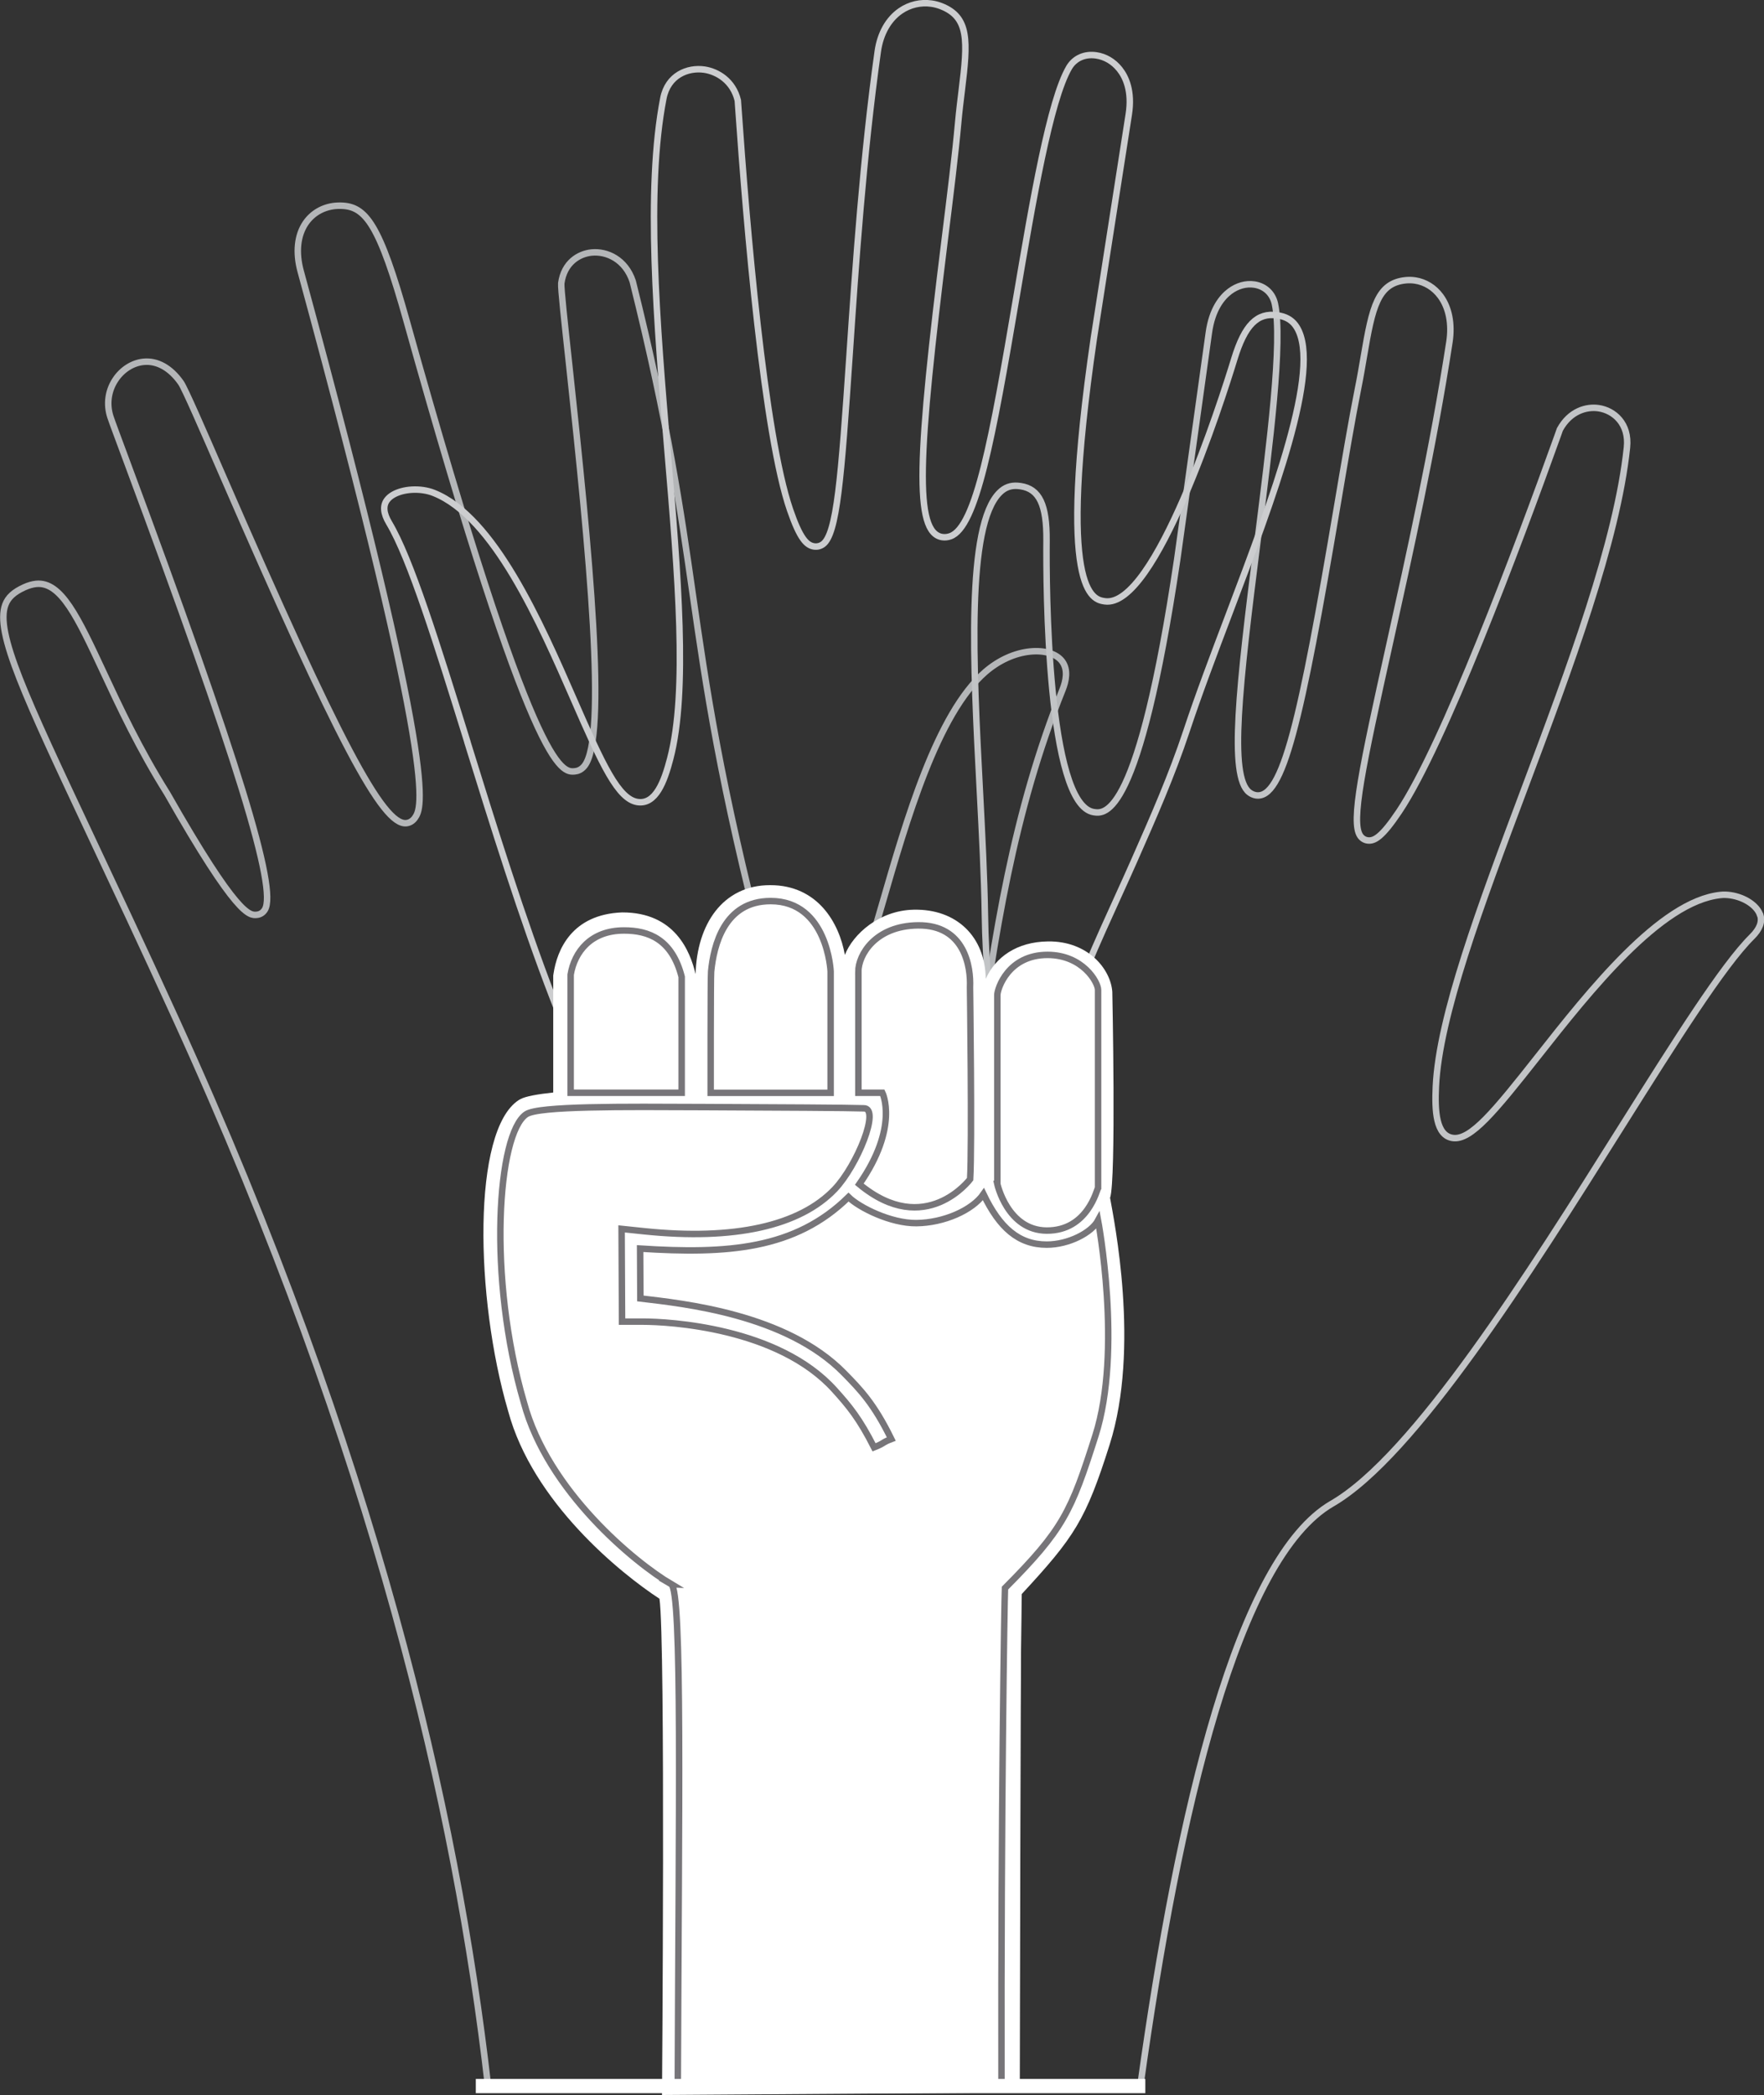 <?xml version="1.0" encoding="UTF-8"?><svg xmlns="http://www.w3.org/2000/svg" xmlns:xlink="http://www.w3.org/1999/xlink" viewBox="0 0 272.49 323.51"><rect x="0" y="0" width="272.49" height="323.51" fill="#333333" stroke="none"/><defs><style>.cls-1{clip-path:url(#clippath);}.cls-2,.cls-3,.cls-4{fill:#fff;}.cls-5{stroke:#cccdcf;}.cls-5,.cls-6,.cls-7{fill:none;mix-blend-mode:multiply;}.cls-5,.cls-6,.cls-7,.cls-3{stroke-miterlimit:10;}.cls-6{stroke:#b4b6b8;}.cls-7{stroke:#c2c4c6;}.cls-3{stroke:#777579;}.cls-8{isolation:isolate;}.cls-4{stroke-width:0px;}</style><clipPath id="clippath"><path class="cls-4" d="m171.48,184.95c.95-2.66.34-31.8.34-31.8-.25-3.51-3.76-7.86-9.93-7.78-4.83.06-8.12,2.43-9.62,5.78-.08-6.53-4.52-10.83-11.15-10.68-5.29.12-9.34,3.75-10.61,6.98-.89-4.98-4.21-10.77-11.54-10.77s-11.32,6.06-11.52,13.73c-.84-3.49-3.18-9.54-11.35-9.52-7.8.3-10.05,5.81-10.6,9.48l-.04.26v18.07c-2.46.26-4.26.59-5.07,1.02l-.29.17c-7.16,4.69-6.74,30.48-1.61,47.99,3.79,14.11,17.38,25.07,23.38,28.99.95,6.38.39,76.63.39,76.63l55.27-.38s.12-70.35.26-76.93c8.21-8.87,9.93-11.48,13.62-23.12,4.74-14.95.66-34.72.06-38.14Z"/></clipPath></defs><g class="cls-8"><g id="Layer_2"><g id="greyscale_outline"><path class="cls-6" d="m132.92,322.02c-10.82-37-18.58-75.13-12.74-94.62.54-1.8,3.04-5.87,6.82-12.04,8.18-13.34,21.87-35.65,23.78-49.95,2.82-21.06,5.77-40.03,13.37-58.95.5-1.26.9-3.03-.08-4.34-.88-1.17-2.72-1.74-4.92-1.52-2.41.24-4.87,1.36-6.94,3.15-7.45,6.46-12.18,22.85-15.99,36.02-3.89,13.46-6.09,20.5-9.78,20.87-2.85.28-5.31-3.56-8.24-12.91-7.02-26.95-9.14-41.75-11.2-56.05-1.85-12.87-3.76-26.17-9.26-48.23-1.13-3.41-4-4.69-6.35-4.46-1.97.2-4.25,1.55-4.69,4.75-.07.74.53,6.22,1.22,12.56,3.14,28.95,5.91,57.59,2.36,61.97-.5.62-1.06.79-1.45.83-2.08.21-6.39.64-25.98-69.41-4.23-15.14-6.36-17.86-10.22-17.93-.29,0-.57,0-.85.03-1.9.19-3.51,1.13-4.55,2.63-1.3,1.9-1.58,4.54-.79,7.45,21.49,78.84,18.71,82.88,17.66,84.41-.33.48-.81.78-1.34.83-3.63.36-10.5-12.65-28.29-53.54-3.18-7.31-5.92-13.62-6.53-14.48-1.61-2.29-3.66-3.43-5.77-3.22-1.7.17-3.33,1.21-4.36,2.79-1.11,1.69-1.39,3.76-.76,5.7.22.68,1.15,3.17,2.52,6.86,17.13,46.02,23.31,66.08,21.34,69.25-.28.46-.72.74-1.23.79-1.13.11-3.03.3-13.87-18.76-4.3-6.84-7.38-13.44-9.85-18.74-3.93-8.42-6.53-13.99-10.38-13.6-.56.06-1.17.23-1.81.52-1.62.73-2.53,1.57-2.95,2.71-1.58,4.28,3.07,14.14,13.23,35.74,3.55,7.55,7.98,16.94,13.04,28.04,30.86,67.59,43.42,122.38,48.29,164.87.03,0,57.29,0,57.55,0Z"/><path class="cls-7" d="m271.88,141.27c-.47-1.43-2.38-2.71-4.55-3.03-.55-.08-1.07-.1-1.57-.04-9.3.99-20.22,14.83-28.19,24.94-6.74,8.55-10.39,12.99-13.17,12.58-2.6-.39-2.77-4.22-2.6-7.91.5-10.87,6.89-27.91,13.66-45.95,7.05-18.78,14.33-38.21,15.86-52.76.39-3.67-2-5.72-4.38-6.07-1.87-.28-4.43.44-5.98,3.28,0,0-.12.36-.34.96-6.21,17.3-17.66,47.85-24.5,58.05-2.63,3.92-3.82,4.61-4.89,4.45-.45-.07-.85-.32-1.12-.72-1.47-2.14.33-10.62,4.55-29.62,3-13.52,6.74-30.36,9.24-46.64.42-2.77-.07-5.28-1.38-7.06-.98-1.33-2.38-2.19-3.93-2.42-.46-.07-.93-.08-1.4-.04-4.39.42-5.21,4.1-6.5,11.71-.27,1.57-.55,3.25-.91,5.02-.96,4.8-2.04,11.2-3.19,17.98-5.68,33.62-8.43,45.44-12.57,44.83-.38-.06-.74-.22-1.07-.48-3.13-2.5-1.55-16.34,1.29-38.71,1.93-15.21,3.92-30.94,2.7-36.69-.35-1.63-1.54-2.74-3.18-2.99-1.29-.19-2.63.18-3.79,1.05-1.2.9-2.74,2.75-3.24,6.41-.04.31-4.86,34.8-4.89,35.03-5.95,40.01-11.16,39.23-12.87,38.98-7.26-1.08-7.37-35.14-7.31-41.95.04-5.53-1.12-7.96-4.01-8.39-.15-.02-.3-.04-.45-.05-1.08-.08-1.98.25-2.76,1.02-5.23,5.11-4.09,26.76-3.09,45.86.36,6.93.7,13.48.79,19.39.1,7.34.81,14.32,1.57,21.71,1.58,15.48,3.22,31.49-.99,51.49-8.39,37.22-17.66,72.04-27.47,107.54h50.91c5.93-42.61,15.09-81.46,29.61-89.85,12.71-7.35,30.42-35.48,44.64-58.09,8.44-13.4,15.72-24.98,20.23-29.45,1.18-1.17,1.61-2.3,1.27-3.35Z"/><path class="cls-5" d="m72.2,114.59c7.94,25.58,17.82,57.41,28.74,68.12,13.11,12.87,12.18,53.27,11.39,99.31-.32,18.82-1.81,39.99-1.81,39.99h46.39c0-.24-.5-92.4,2.59-140.21,1.62-20.15,9.47-34.78,15.71-48.92,2.98-6.75,5.79-13.13,8.08-20.03,1.84-5.56,4.14-11.63,6.58-18.07,6.72-17.74,14.33-37.85,10.46-44.22-.58-.96-1.42-1.54-2.55-1.78-.16-.04-.33-.07-.48-.09-3.1-.45-5.03,1.5-6.63,6.73-1.97,6.45-12.22,38.58-20.02,37.43h0c-1.84-.27-7.45-1.09-1.68-40.63.03-.22,5.34-34.22,5.39-34.53.57-3.61-.46-5.81-1.43-7.02-.94-1.17-2.21-1.92-3.6-2.12-1.77-.26-3.33.44-4.18,1.87-2.97,5.07-5.6,20.51-8.14,35.45-3.73,21.97-6.22,35.5-10.19,36.93-.42.15-.85.2-1.25.14-4.45-.65-3.77-12.64.38-46.07.84-6.74,1.63-13.11,2.06-17.93.16-1.78.37-3.46.56-5.02.93-7.57,1.18-11.28-3.22-12.98-.47-.18-.96-.31-1.46-.38-1.67-.24-3.37.15-4.78,1.12-1.88,1.29-3.13,3.51-3.52,6.25-2.27,16.13-3.43,33.14-4.35,46.8-1.3,19.18-1.97,27.73-4.12,29.31-.4.29-.88.41-1.36.34-1.15-.17-2.18-1.17-3.72-5.65-4.01-11.67-6.73-43.91-7.99-62.09-.05-.65-.07-1.04-.08-1.13-.73-3.03-3.15-4.46-5.17-4.76-2.56-.37-5.63.85-6.33,4.43-2.75,14.19-1.02,34.7.65,54.53,1.61,19.05,3.13,37.04.41,47.44-.92,3.54-2.25,7.11-5.04,6.7-2.99-.44-5.43-5.72-9.83-15.8-5.21-11.92-12.35-28.23-21.64-31.93-.49-.2-1.04-.34-1.63-.43-2.33-.34-4.69.29-5.6,1.51-.67.89-.56,2.08.31,3.54,3.32,5.56,7.39,18.66,12.1,33.82Z"/><path class="cls-2" d="m171.48,184.95c.95-2.66.34-31.8.34-31.8-.25-3.51-3.76-7.86-9.93-7.78-4.83.06-8.12,2.43-9.62,5.78-.08-6.53-4.52-10.83-11.15-10.68-5.29.12-9.34,3.75-10.61,6.98-.89-4.98-4.21-10.77-11.54-10.77s-11.32,6.06-11.52,13.73c-.84-3.49-3.18-9.54-11.35-9.52-7.8.3-10.05,5.81-10.6,9.48l-.04.26v18.07c-2.46.26-4.26.59-5.07,1.02l-.29.17c-7.16,4.69-6.74,30.48-1.61,47.99,3.79,14.11,17.38,25.07,23.38,28.99.95,6.38.39,76.63.39,76.63l55.27-.38s.12-70.35.26-76.93c8.21-8.87,9.93-11.48,13.62-23.12,4.74-14.95.66-34.72.06-38.14Z"/><g class="cls-1"><path class="cls-3" d="m88.15,150.5v18.24h17.15v-17.9c-1.48-5.8-5.11-7.17-8.92-7.16-5.11,0-7.64,3.3-8.23,6.82Z"/><path class="cls-3" d="m132.6,150.04v18.7h3.7s2.63,5.24-3.56,14.12c10.22,8.46,17.12-.78,17.12-.78.31-5.2-.02-29.64-.02-29.64.14-3.08-.78-9.62-8.02-9.55-6.62.07-9.23,4.56-9.23,7.15Z"/><path class="cls-3" d="m154.05,182.8s1.56,7.18,7.63,7.22c6.35.04,7.76-6.38,7.94-6.58v-30.58c0-1.21-2.38-5.39-7.78-5.41-6.11-.01-7.77,5.22-7.78,6.19s0,29.16,0,29.16Z"/><path class="cls-3" d="m119.04,139.14c-7.18,0-8.8,6.88-9.19,10.88-.09.91-.07,18.73-.07,18.73h18.53v-18.75s-.47-10.86-9.26-10.86Z"/><path class="cls-3" d="m103.69,244.63c1.72,1.02,1.16,34.77,1.01,77.39h50c-.08-42.55.46-75.12.54-76.79,9.02-9.07,10.23-11.78,13.98-23.56,4.19-13.16.4-33.21.4-33.21-1.02,1.9-4.55,3.73-7.93,3.73-4.34,0-7.29-2.61-9.77-7.79-1.7,2.46-6.09,4.43-10.37,4.47-3.94.04-8.8-2.38-10.48-4.02-8.23,8.09-18.71,8.82-32.19,7.95,0,.98.04,6.99.04,7.7,6.64.79,22.53,2.41,31.46,11.52,2.52,2.57,4.62,4.72,7.3,10.19-1.48.56-1,.63-2.66,1.28-2.26-4.45-3.84-6.36-6.13-8.89-8.7-9.63-25.62-10.52-29.59-10.52,0,0-3.21,0-3.21,0l-.07-14.32,3.55.37c13.82,1.43,23.98-.82,29.38-6.5,3.47-3.65,7.1-12.59,4.46-12.49-2.17-.08-13.29-.14-24.71-.19-12.58-.05-25.46-.18-27.4,1.1-4.47,2.93-6.01,25.26-.37,44.52,3.68,13.7,17.15,24.74,22.77,28.06Z"/></g><rect class="cls-4" x="73.5" y="321.02" width="103.42" height="2.2"/></g></g></g></svg>